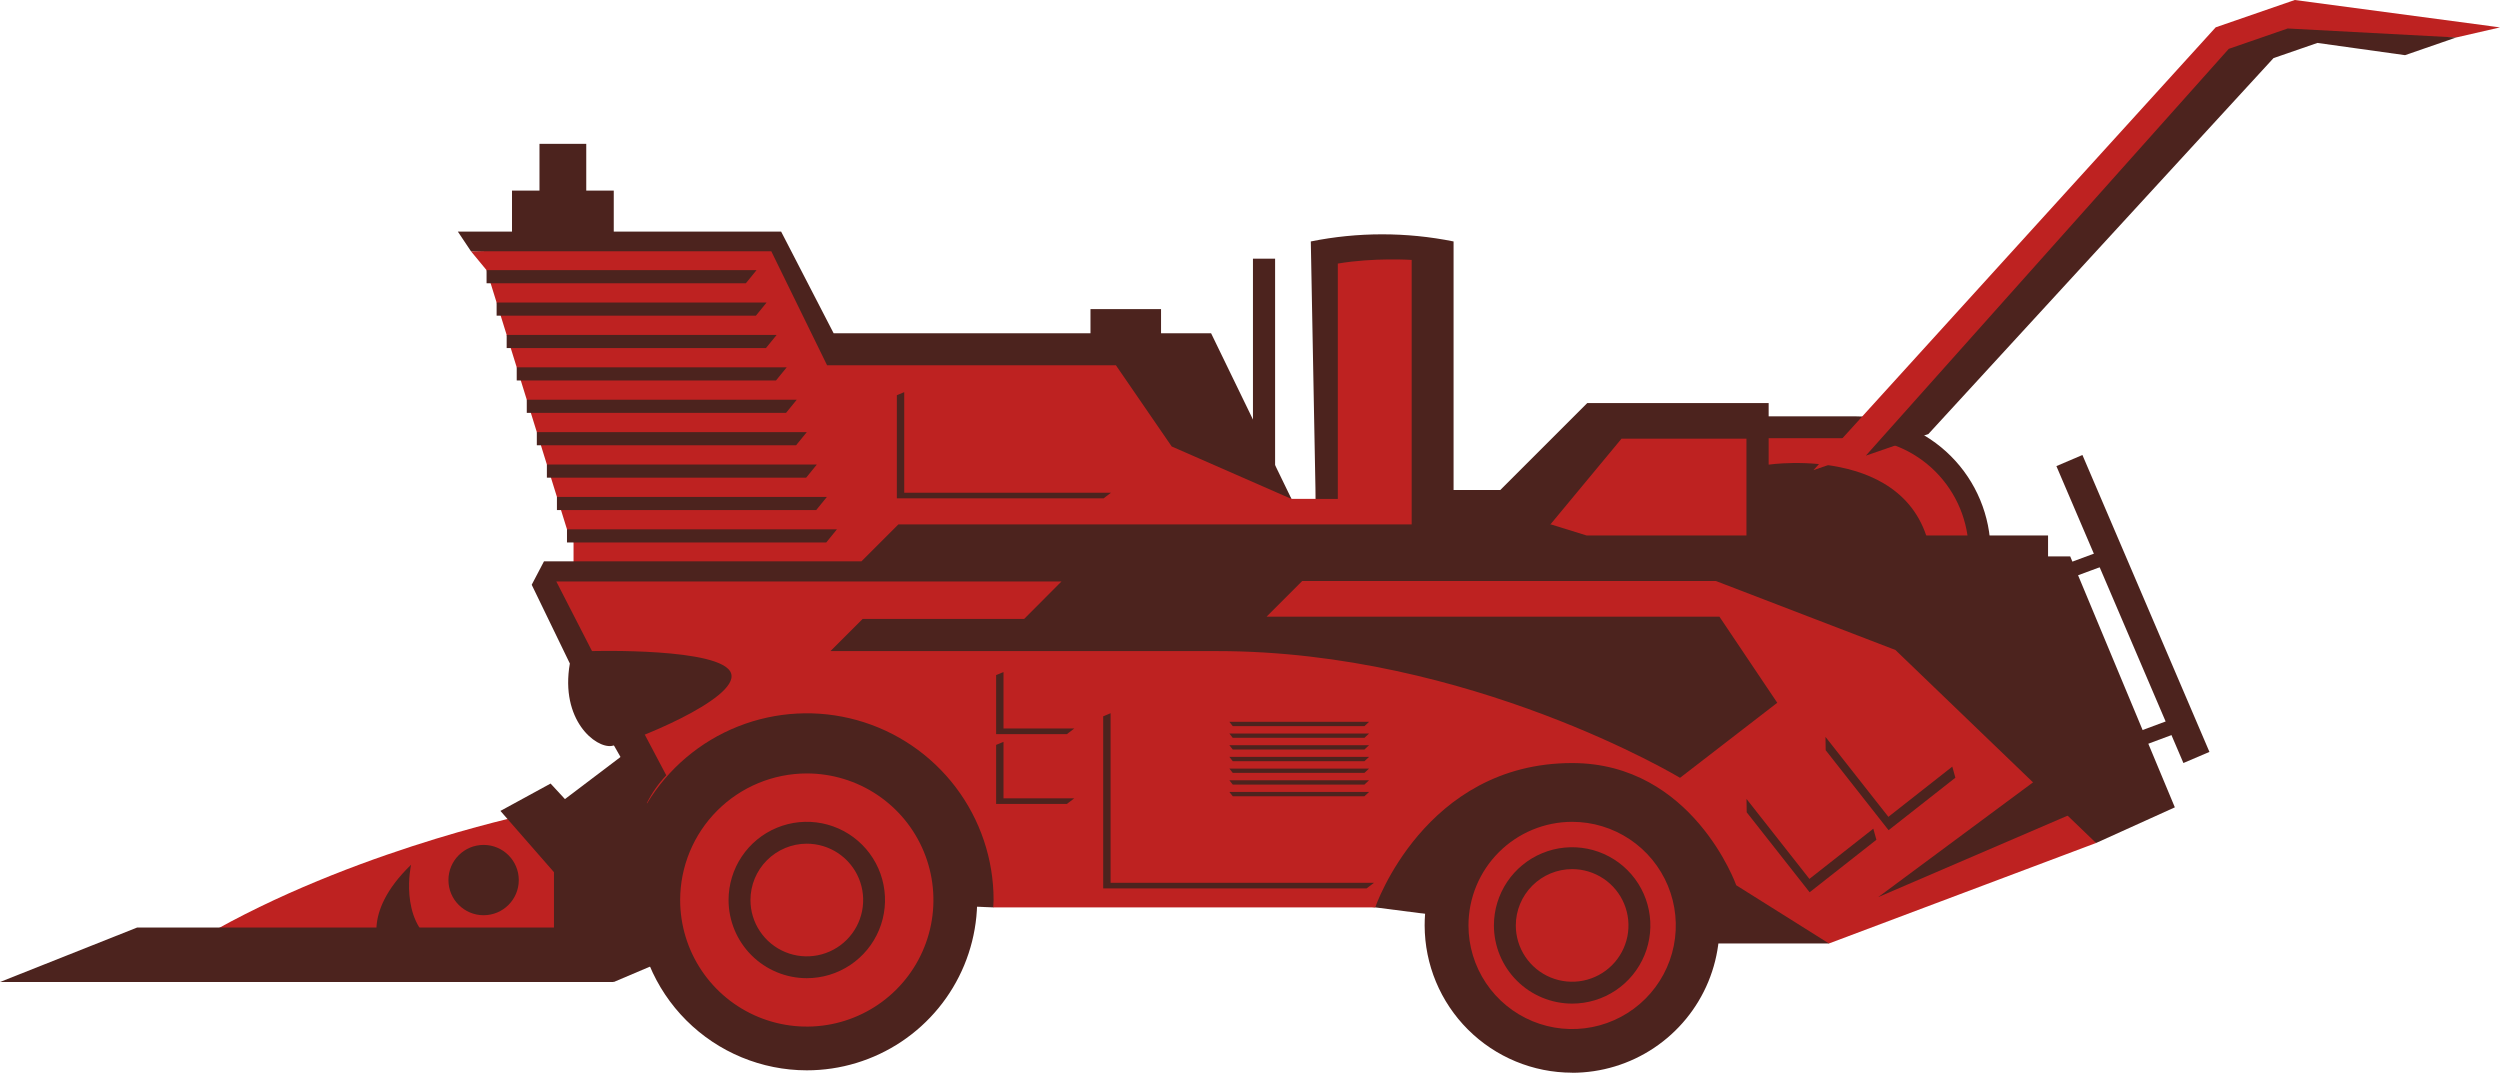 <?xml version="1.0" encoding="UTF-8"?> <svg xmlns="http://www.w3.org/2000/svg" width="797" height="342" viewBox="0 0 797 342" fill="none"> <g clip-path="url(#clip0_218:2)"> <path d="M583.075 300.78H480.445L458.494 291.855L438.419 289.275L334.712 276.998L316.663 289.275L257.205 286.919L195.666 313.064L177.549 276.24L234.101 219.54L374.956 216.655L583.204 236.496L583.075 300.78Z" fill="#4C231E"></path> <path d="M180.754 168.745L155.117 86.13L150.151 80.117L247.591 78.024L263.614 110.969H363.886L411.752 159.048H419.476L420.912 80.875L456.211 78.017L454.903 162.468L466.936 170.838L509.057 136.193H593.278C627.832 136.193 632.249 174.494 632.249 174.494L668.218 268.75L583.075 300.781L553.515 282.219C553.515 282.219 539.66 243.261 501.197 243.261C454.11 243.261 438.419 289.275 438.419 289.275H316.643C316.643 288.49 316.758 287.718 316.758 286.926C316.764 273.929 312.513 261.289 304.654 250.935C296.794 240.582 285.759 233.085 273.236 229.591C260.712 226.097 247.388 226.798 235.3 231.586C223.212 236.374 213.025 244.987 206.296 256.107L206.228 256.046L204.555 244.826L173.166 185.478L182.847 181.036V172.91L180.754 168.745Z" fill="#BE2221"></path> <path d="M173.43 178.943H274.637L286.405 167.174H494.402L505.784 170.702H652.92V177.372H659.98L693.34 257.38L668.225 268.75L604.261 207.215L546.997 185.214H415.153L403.778 196.59H548.149L566.591 224.043L535.595 247.968C535.595 247.968 468.521 207.567 388.059 207.567H264.752L275.016 197.308H326.507L338.391 185.376H177.353L188.735 207.567C188.735 207.567 230.327 206.396 233.071 214.664C235.815 222.932 200.11 237.011 195.009 237.803C189.907 238.596 178.532 229.569 181.668 211.529L169.507 186.426L173.43 178.943Z" fill="#4C231E"></path> <path d="M145.964 73.839H249.027L265.768 106.255H386.102L411.732 159.068L373.54 142.335L355.756 116.454H263.675L245.89 80.11H150.151L145.964 73.839Z" fill="#4C231E"></path> <path d="M155.117 90.308H237.78L241.181 86.123H155.117V90.308Z" fill="#4C231E"></path> <path d="M158.321 100.635H240.985L244.386 96.45H158.321V100.635Z" fill="#4C231E"></path> <path d="M161.526 110.962H244.189L247.59 106.777H161.526V110.962Z" fill="#4C231E"></path> <path d="M164.731 121.289H247.394L250.795 117.11H164.731V121.289Z" fill="#4C231E"></path> <path d="M167.935 131.616H250.599L254 127.438H167.935V131.616Z" fill="#4C231E"></path> <path d="M171.14 141.942H253.803L257.204 137.764H171.14V141.942Z" fill="#4C231E"></path> <path d="M174.345 152.276H257.008L260.409 148.091H174.345V152.276Z" fill="#4C231E"></path> <path d="M177.549 162.603H260.213L263.614 158.418H177.549V162.603Z" fill="#4C231E"></path> <path d="M180.754 172.93H263.417L266.818 168.745H180.754V172.93Z" fill="#4C231E"></path> <path d="M417.884 76.975C432.904 73.942 448.379 73.942 463.399 76.975V156.204H478.304L506.028 128.487H563.847V148.125C563.847 148.125 613.428 140.818 616.016 180.934H556.767V139.857H516.936L491.238 170.838H450.038V82.859C450.038 82.859 437.843 82.074 426.495 84.031V159.068H419.428L417.884 76.975Z" fill="#4C231E"></path> <path d="M663.51 258.159L598.766 286.004L658.022 242.083L663.51 258.159Z" fill="#4C231E"></path> <path d="M399.442 82.466H406.501V150.184H399.442V82.466Z" fill="#4C231E"></path> <path d="M347.646 98.542H370.139V108.869H347.646V98.542Z" fill="#4C231E"></path> <path d="M627.622 184.821H634.6V175.903C634.58 164.459 630.024 153.489 621.928 145.396C613.833 137.304 602.858 132.748 591.408 132.726H561.103V139.701H591.408C601.008 139.719 610.21 143.539 616.998 150.324C623.785 157.11 627.605 166.308 627.622 175.903V184.821Z" fill="#4C231E"></path> <path d="M501.198 335.025C479.095 335.025 461.177 317.116 461.177 295.024C461.177 272.933 479.095 255.024 501.198 255.024C523.3 255.024 541.218 272.933 541.218 295.024C541.218 317.116 523.3 335.025 501.198 335.025Z" fill="#BE2221"></path> <path d="M501.198 277.073C504.75 277.073 508.222 278.125 511.175 280.098C514.129 282.07 516.431 284.873 517.791 288.153C519.15 291.433 519.506 295.042 518.814 298.524C518.121 302.006 516.411 305.205 513.9 307.716C511.389 310.227 508.189 311.937 504.706 312.631C501.222 313.324 497.611 312.969 494.329 311.612C491.047 310.254 488.241 307.954 486.267 305.003C484.293 302.052 483.238 298.581 483.237 295.031C483.242 290.271 485.136 285.707 488.503 282.341C491.87 278.974 496.435 277.08 501.198 277.073ZM501.198 319.951C506.13 319.951 510.952 318.489 515.054 315.75C519.155 313.011 522.352 309.117 524.239 304.562C526.127 300.007 526.62 294.994 525.657 290.159C524.694 285.323 522.318 280.882 518.83 277.396C515.341 273.91 510.897 271.537 506.059 270.576C501.221 269.615 496.206 270.109 491.649 271.997C487.092 273.885 483.198 277.081 480.458 281.181C477.718 285.281 476.257 290.101 476.258 295.031C476.267 301.639 478.898 307.973 483.573 312.645C488.248 317.316 494.587 319.944 501.198 319.951V319.951Z" fill="#4C231E"></path> <path d="M501.198 261.999C507.734 261.999 514.124 263.936 519.559 267.566C524.994 271.195 529.23 276.354 531.731 282.39C534.232 288.426 534.887 295.068 533.612 301.476C532.337 307.883 529.189 313.769 524.567 318.389C519.945 323.008 514.056 326.154 507.645 327.429C501.234 328.704 494.589 328.049 488.55 325.549C482.511 323.049 477.35 318.815 473.718 313.383C470.087 307.951 468.148 301.564 468.148 295.031C468.157 286.273 471.642 277.876 477.838 271.684C484.034 265.491 492.435 262.008 501.198 261.999V261.999ZM501.198 342C510.493 341.996 519.578 339.237 527.304 334.073C535.031 328.908 541.051 321.57 544.605 312.986C548.159 304.401 549.087 294.956 547.27 285.845C545.454 276.734 540.976 268.365 534.401 261.798C527.827 255.231 519.452 250.759 510.335 248.949C501.218 247.139 491.769 248.071 483.182 251.629C474.595 255.186 467.257 261.208 462.094 268.933C456.932 276.659 454.177 285.741 454.178 295.031C454.201 307.483 459.165 319.418 467.979 328.217C476.793 337.017 488.739 341.964 501.198 341.973V342Z" fill="#4C231E"></path> <path d="M202.468 228.357L212.407 247.168C209.907 249.8 207.817 252.793 206.208 256.046L190.429 228.357H202.468Z" fill="#4C231E"></path> <path d="M163.227 60.763H195.666V75.667H163.227V60.763Z" fill="#4C231E"></path> <path d="M171.987 45.858H186.899V64.948H171.987V45.858Z" fill="#4C231E"></path> <path d="M663.876 145.052L704.368 239.707L696.07 243.253L655.578 148.598L663.876 145.052Z" fill="#4C231E"></path> <path d="M653.17 181.823L670.096 175.558L671.731 179.972L654.805 186.237L653.17 181.823Z" fill="#4C231E"></path> <path d="M257.205 334.24C231.057 334.24 209.86 313.053 209.86 286.919C209.86 260.784 231.057 239.598 257.205 239.598C283.352 239.598 304.549 260.784 304.549 286.919C304.549 313.053 283.352 334.24 257.205 334.24Z" fill="#BE2221"></path> <path d="M677.073 234.963L694.039 228.649L695.687 233.073L678.721 239.387L677.073 234.963Z" fill="#4C231E"></path> <path d="M257.204 268.967C260.758 268.966 264.233 270.018 267.188 271.99C270.144 273.963 272.448 276.767 273.809 280.048C275.17 283.33 275.527 286.941 274.834 290.425C274.142 293.909 272.431 297.11 269.919 299.622C267.406 302.134 264.204 303.845 260.719 304.539C257.233 305.232 253.62 304.877 250.337 303.518C247.053 302.159 244.247 299.857 242.272 296.904C240.297 293.95 239.244 290.478 239.244 286.926C239.249 282.165 241.143 277.602 244.51 274.235C247.877 270.869 252.442 268.974 257.204 268.967V268.967ZM257.204 311.846C262.137 311.846 266.959 310.383 271.061 307.644C275.162 304.905 278.358 301.011 280.246 296.456C282.133 291.901 282.627 286.889 281.664 282.053C280.701 277.218 278.325 272.776 274.837 269.29C271.348 265.805 266.904 263.431 262.066 262.47C257.227 261.509 252.213 262.004 247.656 263.891C243.099 265.779 239.204 268.975 236.465 273.075C233.725 277.175 232.264 281.995 232.265 286.926C232.272 293.534 234.902 299.869 239.578 304.541C244.254 309.213 250.593 311.84 257.204 311.846V311.846Z" fill="#4C231E"></path> <path d="M257.205 246.573C265.19 246.573 272.995 248.939 279.635 253.373C286.274 257.807 291.449 264.11 294.504 271.483C297.56 278.857 298.36 286.97 296.802 294.798C295.244 302.626 291.399 309.816 285.753 315.459C280.106 321.103 272.913 324.946 265.081 326.503C257.249 328.06 249.132 327.261 241.755 324.207C234.377 321.152 228.072 315.98 223.636 309.344C219.199 302.708 216.832 294.906 216.832 286.925C216.842 276.227 221.099 265.969 228.668 258.404C236.238 250.838 246.5 246.583 257.205 246.573ZM257.205 341.221C267.949 341.221 278.451 338.037 287.385 332.071C296.318 326.105 303.281 317.625 307.392 307.704C311.504 297.782 312.58 286.865 310.484 276.333C308.388 265.801 303.214 256.126 295.617 248.533C288.02 240.939 278.34 235.768 267.802 233.673C257.265 231.578 246.342 232.653 236.416 236.763C226.49 240.872 218.006 247.831 212.037 256.76C206.068 265.689 202.882 276.187 202.882 286.925C202.896 301.321 208.624 315.123 218.808 325.303C228.993 335.482 242.802 341.207 257.205 341.221V341.221Z" fill="#4C231E"></path> <path d="M167.258 259.832C167.258 259.832 107.291 272.481 59.865 301.62L192.658 300.55L167.258 259.832Z" fill="#BE2221"></path> <path d="M175.524 249.796L195.666 271.601V313.064H-6.89299e-06L43.727 295.695H176.601V278.048L159.534 258.518L175.524 249.796Z" fill="#4C231E"></path> <path d="M154.175 291.774C147.982 291.774 142.962 286.756 142.962 280.567C142.962 274.377 147.982 269.359 154.175 269.359C160.368 269.359 165.388 274.377 165.388 280.567C165.388 286.756 160.368 291.774 154.175 291.774Z" fill="#4C231E"></path> <path d="M205.083 248.523L206.208 256.046C206.208 256.046 195.646 266.664 195.646 280.194C195.646 293.724 176.289 257.638 176.289 257.638L200.11 239.598L205.083 248.523Z" fill="#4C231E"></path> <path d="M131.051 275.678C131.051 275.678 127.129 293.196 138.64 300.78C150.15 308.365 121.377 302.873 121.377 302.873C121.377 302.873 114.574 291.625 131.051 275.678Z" fill="#4C231E"></path> <path d="M354.055 227.375V281.434H438.026L435.668 283.228H351.697V228.357L354.055 227.375Z" fill="#4C231E"></path> <path d="M319.915 214.238V232.244H342.476L340.125 234.045H317.564V215.219L319.915 214.238Z" fill="#4C231E"></path> <path d="M288.269 125.013V157.077H354.184L351.833 158.872H285.911V125.995L288.269 125.013Z" fill="#4C231E"></path> <path d="M319.915 236.496V254.502H342.476L340.125 256.297H317.564V237.471L319.915 236.496Z" fill="#4C231E"></path> <path d="M622.391 244.399L602.018 260.407L581.964 234.918L582.025 239.171L602.079 264.667L623.374 247.934L622.391 244.399Z" fill="#4C231E"></path> <path d="M597.215 264.186L576.842 280.194L556.787 254.699L556.848 258.958L576.91 284.454L598.197 267.721L597.215 264.186Z" fill="#4C231E"></path> <path d="M392.999 231.492H434.984L436.454 230.117H391.921L392.999 231.492Z" fill="#4C231E"></path> <path d="M392.999 235.216H434.984L436.454 233.849H391.921L392.999 235.216Z" fill="#4C231E"></path> <path d="M392.999 238.948H434.984L436.454 237.573H391.921L392.999 238.948Z" fill="#4C231E"></path> <path d="M392.999 242.672H434.984L436.454 241.297H391.921L392.999 242.672Z" fill="#4C231E"></path> <path d="M392.999 246.397H434.984L436.454 245.022H391.921L392.999 246.397Z" fill="#4C231E"></path> <path d="M392.999 250.121H434.984L436.454 248.746H391.921L392.999 250.121Z" fill="#4C231E"></path> <path d="M392.999 253.845H434.984L436.454 252.478H391.921L392.999 253.845Z" fill="#4C231E"></path> <path d="M578.136 149.879L706.362 8.715L731.579 0L797 8.736L783.043 11.945L734.106 12.406L712.318 19.936L602.296 141.523L578.136 149.879Z" fill="#BE2221"></path> <path d="M614.769 138.367L724.797 18.527L738.802 13.686L766.729 17.586L783.043 11.945L729.323 9.081L710.529 15.575L594.83 145.261L614.769 138.367Z" fill="#4C231E"></path> </g> <defs> <clipPath id="clip0_218:2"> <rect width="797" height="342" fill="white" transform="matrix(-1 0 0 1 797 0)"></rect> </clipPath> </defs> </svg> 